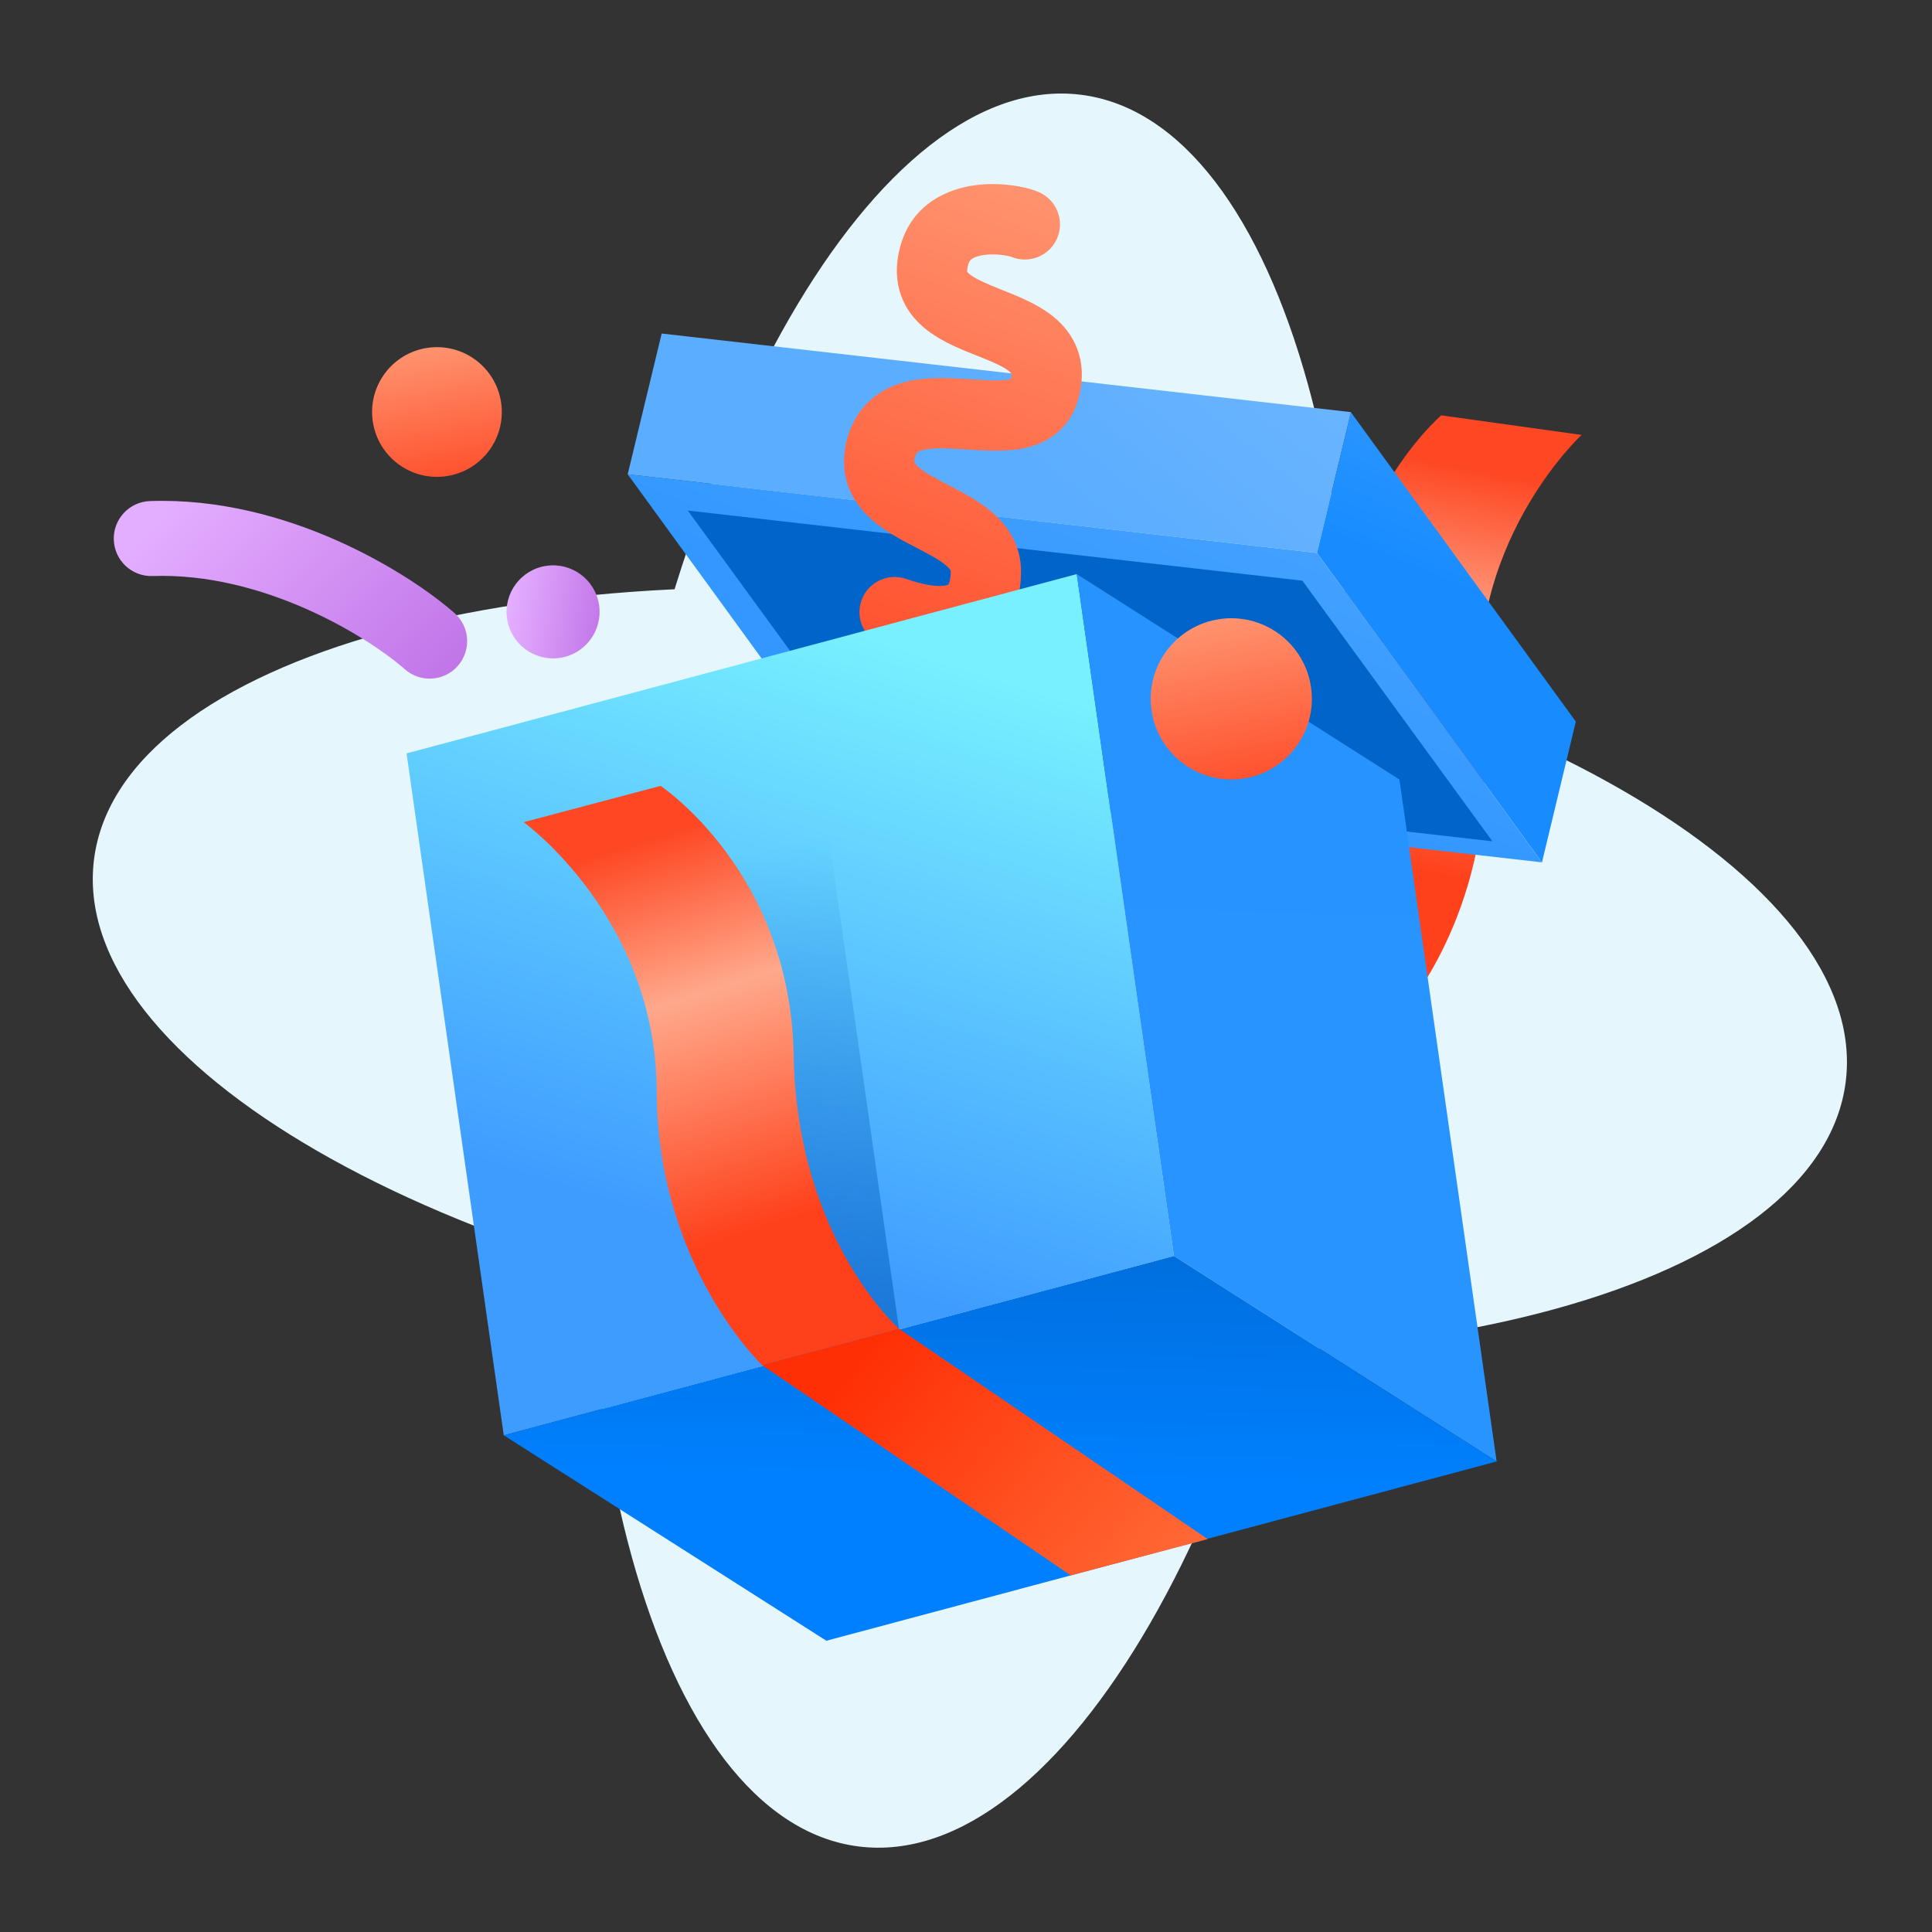 <svg width="220" height="220" viewBox="0 0 220 220" fill="none" xmlns="http://www.w3.org/2000/svg">
    <rect x="0" y="0" width="220" height="220" fill="#333333" stroke="none"/>
    <path d="M152.195 115.836C145.19 170.917 120.816 213.19 97.756 210.257C74.695 207.324 61.68 160.296 68.685 105.216C75.691 50.136 100.064 7.862 123.124 10.795C146.185 13.728 159.2 60.757 152.195 115.836Z" fill="#E5F7FC"/>
    <path d="M105.13 152.281C50.05 145.276 7.776 120.902 10.709 97.842C13.642 74.781 60.67 61.766 115.75 68.771C170.83 75.776 213.104 100.15 210.171 123.21C207.238 146.271 160.21 159.286 105.13 152.281Z" fill="#E5F7FC"/>
    <path d="M180.097 49.525L164.117 47.298C164.117 47.298 150.593 58.836 152.76 79.58C154.928 100.324 144.605 111.93 144.605 111.93L160.585 114.156C160.585 114.156 171.063 101.464 168.74 81.807C166.417 62.149 180.097 49.525 180.097 49.525Z" fill="url(#paint0_linear_1_2781)"/>
    <path d="M75.347 37.979L153.839 46.932L149.968 62.965L71.476 54.011L75.347 37.979Z" fill="url(#paint1_linear_1_2781)"/>
    <path d="M153.823 46.936L179.441 82.169L175.587 98.198L149.969 62.965L153.823 46.936Z" fill="url(#paint2_linear_1_2781)"/>
    <path d="M71.473 54.003L97.091 89.236L175.586 98.198L149.968 62.965L71.473 54.003Z" fill="url(#paint3_linear_1_2781)"/>
    <path d="M78.318 58.136L99.957 87.812L169.944 95.802L148.305 66.126L78.318 58.136Z" fill="#0064C9"/>
    <path fill-rule="evenodd" clip-rule="evenodd" d="M115.168 21.097C116.279 21.239 117.444 21.502 118.323 21.891C120.344 22.787 121.256 25.152 120.36 27.174C119.464 29.195 117.099 30.107 115.078 29.211C115.113 29.227 115.108 29.226 115.064 29.214C114.963 29.186 114.657 29.104 114.153 29.04C113.5 28.956 112.76 28.937 112.079 29.028C111.385 29.121 110.939 29.303 110.69 29.473C110.512 29.593 110.362 29.745 110.253 30.124C110.16 30.445 110.135 30.659 110.13 30.782C110.128 30.843 110.131 30.884 110.133 30.907C110.136 30.927 110.138 30.937 110.139 30.94C110.14 30.942 110.142 30.946 110.146 30.952C110.159 30.973 110.202 31.034 110.306 31.129C110.902 31.679 112.009 32.182 114.119 33.022C114.209 33.058 114.302 33.095 114.398 33.133C116.084 33.801 118.582 34.791 120.391 36.438C121.451 37.403 122.407 38.693 122.882 40.381C123.354 42.059 123.256 43.795 122.773 45.507C122.311 47.142 121.404 48.514 120.091 49.509C118.845 50.454 117.459 50.889 116.261 51.102C114.25 51.459 111.916 51.303 110.157 51.186C109.967 51.173 109.783 51.161 109.607 51.15C107.46 51.013 106.047 50.996 105.068 51.251C104.658 51.358 104.508 51.472 104.465 51.51L104.463 51.512C104.44 51.532 104.332 51.626 104.223 51.979C104.08 52.446 104.122 52.627 104.123 52.633L104.123 52.633C104.126 52.645 104.13 52.661 104.146 52.691C104.163 52.724 104.201 52.788 104.282 52.884C104.718 53.397 105.603 53.984 107.32 54.888C107.518 54.992 107.732 55.102 107.957 55.219C109.343 55.936 111.176 56.885 112.626 58.049C114.475 59.534 116.333 61.855 116.269 65.266C116.226 67.566 115.667 69.713 114.338 71.442C112.983 73.205 111.158 74.103 109.409 74.484C106.189 75.185 102.72 74.255 100.533 73.48C98.449 72.742 97.358 70.453 98.097 68.369C98.835 66.285 101.123 65.194 103.207 65.932C104.074 66.239 104.982 66.492 105.829 66.626C106.701 66.763 107.323 66.743 107.706 66.66C107.88 66.622 107.959 66.581 107.981 66.568C107.99 66.563 107.99 66.563 107.989 66.562C107.989 66.562 107.989 66.562 107.989 66.562C107.993 66.557 108.052 66.482 108.115 66.269C108.182 66.048 108.253 65.68 108.263 65.116C108.263 65.114 108.264 65.111 108.264 65.108C108.273 65.06 108.311 64.854 107.612 64.293C106.837 63.67 105.83 63.144 104.394 62.394C104.139 62.261 103.872 62.122 103.59 61.973C102.015 61.144 99.754 59.925 98.175 58.063C97.32 57.055 96.602 55.796 96.283 54.26C95.965 52.726 96.097 51.166 96.568 49.63C97.073 47.985 97.943 46.582 99.177 45.497C100.385 44.434 101.759 43.838 103.051 43.502C105.475 42.87 108.179 43.035 110.114 43.158C110.199 43.163 110.284 43.169 110.367 43.174C112.503 43.31 113.859 43.396 114.859 43.218C114.964 43.2 115.047 43.181 115.111 43.163C115.164 42.941 115.179 42.787 115.182 42.693C115.184 42.635 115.181 42.598 115.178 42.577C115.177 42.567 115.176 42.56 115.175 42.556C115.175 42.554 115.175 42.553 115.174 42.552C115.173 42.55 115.171 42.546 115.168 42.541C115.153 42.519 115.108 42.457 115.001 42.36C114.391 41.805 113.271 41.304 111.156 40.461C111.073 40.428 110.988 40.394 110.901 40.36C109.208 39.688 106.692 38.69 104.876 37.014C103.817 36.037 102.872 34.736 102.412 33.04C101.954 31.358 102.065 29.62 102.557 27.909C103.937 23.116 108.031 21.491 111.016 21.091C112.53 20.888 113.985 20.946 115.168 21.097Z" fill="url(#paint4_linear_1_2781)"/>
    <path fill-rule="evenodd" clip-rule="evenodd" d="M17.078 57.057C32.726 56.52 46.627 65.312 51.74 69.797C53.513 71.353 53.69 74.051 52.135 75.824C50.58 77.597 47.882 77.773 46.108 76.218C41.881 72.51 30.024 65.158 17.371 65.593C15.014 65.674 13.038 63.829 12.957 61.472C12.876 59.115 14.721 57.138 17.078 57.057Z" fill="url(#paint5_linear_1_2781)"/>
    <path d="M57.068 45.874C57.643 49.912 54.836 53.652 50.798 54.227C46.761 54.803 43.021 51.996 42.445 47.958C41.87 43.921 44.677 40.181 48.714 39.605C52.752 39.03 56.492 41.837 57.068 45.874Z" fill="url(#paint6_linear_1_2781)"/>
    <path d="M68.223 68.927C68.636 71.823 66.623 74.506 63.727 74.919C60.83 75.331 58.148 73.318 57.735 70.422C57.322 67.525 59.336 64.843 62.232 64.43C65.128 64.017 67.811 66.031 68.223 68.927Z" fill="url(#paint7_linear_1_2781)"/>
    <path d="M46.297 85.792L122.613 65.37L133.68 143.02L57.364 163.442L46.297 85.792Z" fill="url(#paint8_linear_1_2781)"/>
    <path d="M122.613 65.37L159.357 88.769L170.424 166.419L133.68 143.02L122.613 65.37Z" fill="url(#paint9_linear_1_2781)"/>
    <path d="M78.748 99.161L94.344 95.029L102.364 151.305L86.768 155.437L78.748 99.161Z" fill="url(#paint10_linear_1_2781)" fill-opacity="0.6"/>
    <path d="M57.358 163.435L94.102 186.834L170.424 166.419L133.68 143.02L57.358 163.435Z" fill="url(#paint11_linear_1_2781)"/>
    <path d="M59.626 93.621L75.222 89.489C75.222 89.489 90.035 99.317 90.378 120.171C90.721 141.025 102.364 151.305 102.364 151.305L86.768 155.437C86.768 155.437 74.84 144.097 74.782 124.303C74.725 104.508 59.626 93.621 59.626 93.621Z" fill="url(#paint12_linear_1_2781)"/>
    <path d="M121.927 179.393L137.523 175.261L102.364 151.305L86.768 155.437L121.927 179.393Z" fill="url(#paint13_linear_1_2781)"/>
    <path d="M149.295 78.284C150.01 83.302 146.522 87.95 141.504 88.665C136.486 89.38 131.838 85.892 131.123 80.874C130.408 75.856 133.896 71.208 138.914 70.493C143.932 69.778 148.58 73.266 149.295 78.284Z" fill="url(#paint14_linear_1_2781)"/>
    <defs>
        <linearGradient id="paint0_linear_1_2781" x1="162.942" y1="52.614" x2="152.737" y2="106.321" gradientUnits="userSpaceOnUse">
            <stop stop-color="#FE4824"/>
            <stop offset="0.338" stop-color="#FFA88B"/>
            <stop offset="0.841" stop-color="#FE411B"/>
        </linearGradient>
        <linearGradient id="paint1_linear_1_2781" x1="153.802" y1="-7.032" x2="109.703" y2="47.634" gradientUnits="userSpaceOnUse">
            <stop stop-color="#80BFFF"/>
            <stop offset="1" stop-color="#5BADFF"/>
        </linearGradient>
        <linearGradient id="paint2_linear_1_2781" x1="187.902" y1="-3.676" x2="159.222" y2="63.952" gradientUnits="userSpaceOnUse">
            <stop stop-color="#76BBFF"/>
            <stop offset="1" stop-color="#188CFF"/>
        </linearGradient>
        <linearGradient id="paint3_linear_1_2781" x1="105.883" y1="-0.972" x2="79.648" y2="62.024" gradientUnits="userSpaceOnUse">
            <stop stop-color="#5EAEFF"/>
            <stop offset="1" stop-color="#3298FF"/>
        </linearGradient>
        <linearGradient id="paint4_linear_1_2781" x1="122.176" y1="23.777" x2="104.384" y2="74.927" gradientUnits="userSpaceOnUse">
            <stop stop-color="#FF926E"/>
            <stop offset="1" stop-color="#FF522F"/>
        </linearGradient>
        <linearGradient id="paint5_linear_1_2781" x1="54.736" y1="77.791" x2="25.673" y2="50.538" gradientUnits="userSpaceOnUse">
            <stop stop-color="#BE70E6"/>
            <stop offset="1" stop-color="#E4AEFF"/>
        </linearGradient>
        <linearGradient id="paint6_linear_1_2781" x1="49.73" y1="39.505" x2="52.446" y2="53.997" gradientUnits="userSpaceOnUse">
            <stop stop-color="#FF926E"/>
            <stop offset="1" stop-color="#FF522F"/>
        </linearGradient>
        <linearGradient id="paint7_linear_1_2781" x1="69.479" y1="73.922" x2="57.538" y2="72.259" gradientUnits="userSpaceOnUse">
            <stop stop-color="#BE70E6"/>
            <stop offset="1" stop-color="#E4AEFF"/>
        </linearGradient>
        <linearGradient id="paint8_linear_1_2781" x1="111.606" y1="76.484" x2="90.598" y2="143.505" gradientUnits="userSpaceOnUse">
            <stop stop-color="#78F0FF"/>
            <stop offset="1" stop-color="#3F9CFF"/>
        </linearGradient>
        <linearGradient id="paint9_linear_1_2781" x1="144.565" y1="67.115" x2="142.652" y2="140.548" gradientUnits="userSpaceOnUse">
            <stop stop-color="#2793FF"/>
            <stop offset="1" stop-color="#2894FF"/>
        </linearGradient>
        <linearGradient id="paint10_linear_1_2781" x1="86.412" y1="96.159" x2="94.699" y2="154.307" gradientUnits="userSpaceOnUse">
            <stop stop-color="#005DBA" stop-opacity="0"/>
            <stop offset="1" stop-color="#005DBA"/>
        </linearGradient>
        <linearGradient id="paint11_linear_1_2781" x1="69.237" y1="99.677" x2="67.903" y2="167.904" gradientUnits="userSpaceOnUse">
            <stop stop-color="#0054A8"/>
            <stop offset="1" stop-color="#0080FF"/>
        </linearGradient>
        <linearGradient id="paint12_linear_1_2781" x1="77.027" y1="94.625" x2="93.617" y2="146.715" gradientUnits="userSpaceOnUse">
            <stop stop-color="#FE4824"/>
            <stop offset="0.338" stop-color="#FFA88B"/>
            <stop offset="0.841" stop-color="#FE411B"/>
        </linearGradient>
        <linearGradient id="paint13_linear_1_2781" x1="133.229" y1="177.782" x2="100.569" y2="151.561" gradientUnits="userSpaceOnUse">
            <stop stop-color="#FF6734"/>
            <stop offset="1" stop-color="#FF2F05"/>
        </linearGradient>
        <linearGradient id="paint14_linear_1_2781" x1="140.176" y1="70.369" x2="143.551" y2="88.379" gradientUnits="userSpaceOnUse">
            <stop stop-color="#FF926E"/>
            <stop offset="1" stop-color="#FF522F"/>
        </linearGradient>
    </defs>
</svg>
